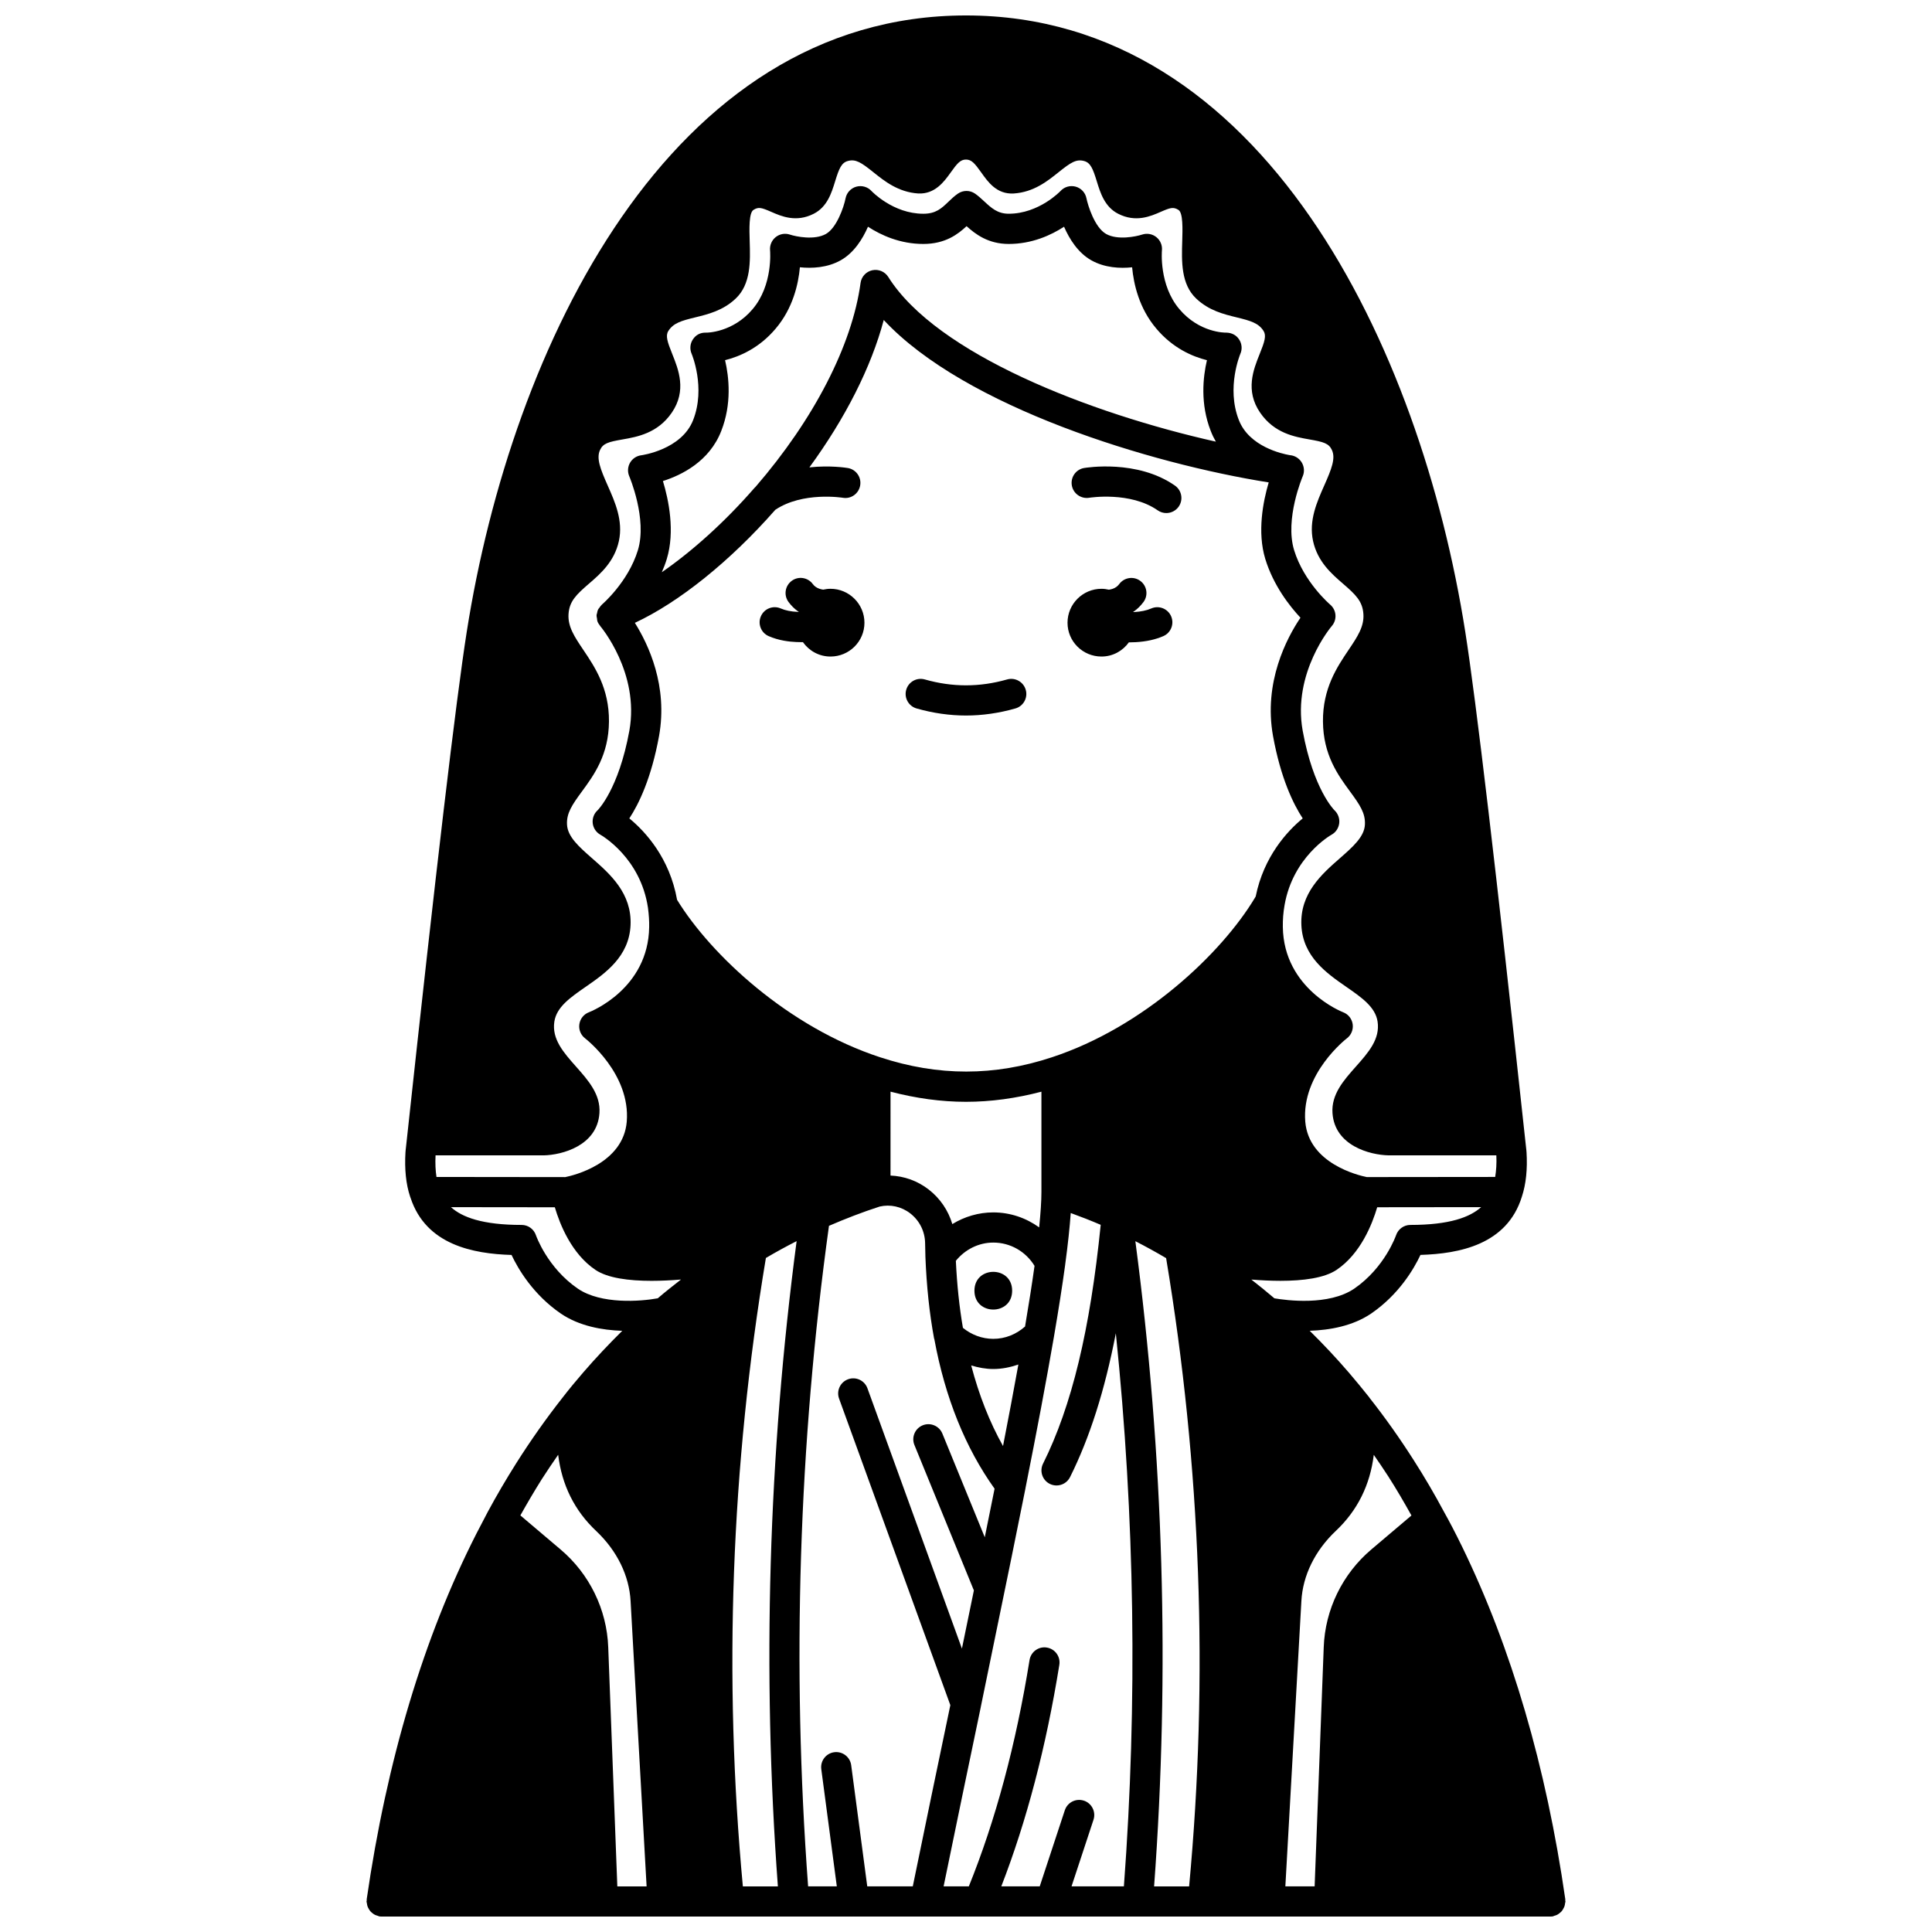 <?xml version="1.0" encoding="UTF-8"?>
<!-- Uploaded to: ICON Repo, www.iconrepo.com, Generator: ICON Repo Mixer Tools -->
<svg width="800px" height="800px" version="1.1" viewBox="144 144 512 512" xmlns="http://www.w3.org/2000/svg">
 <defs>
  <clipPath id="a">
   <path d="m241 148.09h318v503.81h-318z"/>
  </clipPath>
 </defs>
 <path d="m435.9 317.99c3.008 0 5.641-1.496 7.266-3.766 0.059 0 0.121 0.008 0.184 0.008 0.559 0 1.113-0.016 1.668-0.051 2.785-0.164 5.172-0.688 7.269-1.598 2.027-0.879 2.953-3.234 2.074-5.262-0.879-2.023-3.231-2.953-5.258-2.074-1.227 0.535-2.719 0.848-4.566 0.957-0.062 0.004-0.117-0.004-0.18 0-0.008-0.027-0.016-0.055-0.023-0.082 0.082-0.059 0.176-0.094 0.262-0.152 0.887-0.641 1.703-1.449 2.422-2.41 1.328-1.766 0.969-4.273-0.801-5.598-1.762-1.328-4.266-0.965-5.594 0.801-0.234 0.312-0.465 0.547-0.75 0.754-0.613 0.461-1.324 0.664-2.008 0.758-0.637-0.148-1.289-0.238-1.965-0.238-4.957 0-8.996 4.039-8.996 8.996 0 4.961 4.039 8.957 8.996 8.957z"/>
 <path d="m412.23 486.05c0 6.664-9.996 6.664-9.996 0s9.996-6.664 9.996 0"/>
 <path d="m432.65 275.91c0.109-0.012 10.891-1.738 18.156 3.336 0.695 0.488 1.496 0.719 2.281 0.719 1.258 0 2.504-0.598 3.281-1.707 1.258-1.812 0.82-4.301-0.992-5.57-9.992-6.981-23.508-4.754-24.074-4.664-2.172 0.371-3.625 2.43-3.258 4.606 0.367 2.172 2.434 3.633 4.606 3.281z"/>
 <path d="m386.91 331.75c4.371 1.242 8.77 1.871 13.086 1.871 4.32 0 8.719-0.629 13.086-1.871 2.125-0.605 3.359-2.816 2.75-4.938-0.609-2.125-2.816-3.356-4.938-2.75-7.309 2.078-14.496 2.078-21.805 0-2.137-0.609-4.336 0.629-4.938 2.75-0.602 2.121 0.633 4.332 2.758 4.938z"/>
 <g clip-path="url(#a)">
  <path d="m558.27 649.86c0.129-0.219 0.242-0.434 0.328-0.676 0.09-0.258 0.125-0.516 0.16-0.789 0.02-0.168 0.102-0.32 0.102-0.496 0-0.102-0.047-0.18-0.055-0.277-0.008-0.102 0.031-0.191 0.016-0.293-5.055-35.109-14.254-66.559-27.359-93.469-1.73-3.543-3.309-6.578-4.785-9.203-2.488-4.66-5.191-9.273-8.027-13.699-3.719-5.836-7.66-11.395-11.711-16.52-0.023-0.031-0.027-0.074-0.055-0.109-1.793-2.238-3.543-4.394-5.324-6.465-3.352-3.902-6.856-7.629-10.473-11.195 5.293-0.176 11.406-1.25 16.297-4.574 7.352-5.047 11.309-11.816 13.055-15.531 10.277-0.309 22.938-2.703 26.871-15.426 1.105-3.363 1.512-7.254 1.234-11.883-0.004-0.039-0.023-0.07-0.027-0.109-0.004-0.039 0.016-0.074 0.008-0.117l-0.359-3.285c-7.652-70.887-12.988-116.09-15.859-134.34-11.852-75.332-53.602-163.31-132.31-163.31-78.711 0-120.46 87.98-132.3 163.32-2.871 18.258-8.203 63.457-15.859 134.35l-0.359 3.269c-0.004 0.039 0.012 0.074 0.008 0.117-0.004 0.043-0.023 0.07-0.027 0.113-0.277 4.629 0.129 8.52 1.215 11.816 0.035 0.121 0.09 0.223 0.125 0.34 0.008 0.016 0.012 0.035 0.02 0.051 4.09 12.43 16.578 14.801 26.746 15.105 1.75 3.715 5.707 10.488 13.07 15.539 4.879 3.32 10.98 4.391 16.273 4.566-3.547 3.5-7.008 7.168-10.336 11.023-1.844 2.137-3.691 4.352-5.473 6.66-4.309 5.477-8.438 11.32-12.27 17.375-2.75 4.363-5.215 8.57-7.547 12.891-1.012 1.898-2.019 3.84-3.035 5.82-13.957 27.43-23.738 60.031-29.066 96.883-0.016 0.098 0.023 0.184 0.016 0.281-0.012 0.105-0.062 0.188-0.062 0.293 0 0.18 0.078 0.336 0.105 0.512 0.035 0.266 0.066 0.516 0.156 0.766 0.082 0.25 0.203 0.473 0.336 0.695 0.125 0.215 0.246 0.426 0.41 0.613 0.172 0.199 0.363 0.355 0.57 0.52 0.195 0.156 0.387 0.301 0.617 0.414 0.238 0.125 0.492 0.195 0.758 0.273 0.164 0.047 0.305 0.145 0.48 0.172 0.188 0.027 0.383 0.039 0.566 0.039h0.004 125c0.031 0 0.059-0.02 0.094-0.02 0.035 0 0.066 0.02 0.105 0.02h0.004 52.09 0.012 0.012 132.42 0.004c0.184 0 0.375-0.012 0.566-0.039 0.176-0.023 0.316-0.125 0.48-0.172 0.266-0.07 0.512-0.145 0.75-0.27 0.23-0.117 0.426-0.266 0.625-0.426 0.203-0.16 0.391-0.312 0.559-0.508 0.164-0.195 0.289-0.406 0.418-0.633zm-40.223-104.24-10.551 8.938c-7.711 6.492-12.336 15.965-12.695 25.977l-2.41 63.371h-7.758l4.246-75.598c0.359-6.766 3.594-13.363 9.098-18.574 5.773-5.426 9.109-12.203 10.09-20.184 1.293 1.883 2.59 3.754 3.844 5.715 2.141 3.348 4.176 6.824 6.137 10.355zm-86.809 75.574c-2.113-0.691-4.359 0.449-5.051 2.547l-6.648 20.164h-10.184c6.707-17.297 11.883-36.992 15.379-58.703 0.352-2.18-1.133-4.234-3.312-4.582-2.176-0.367-4.234 1.133-4.582 3.312-3.606 22.383-9.027 42.523-16.09 59.973h-6.684c3.219-15.688 6.543-31.695 9.844-47.48 0.004-0.016-0.004-0.027 0-0.043 0-0.004 0.004-0.004 0.004-0.008l8.145-39.625c1.266-6.254 2.508-12.363 3.695-18.293 0.004-0.016-0.004-0.027 0-0.043 3.012-15.09 5.551-28.578 7.539-40.094 1.238-7.227 2.242-13.648 2.984-19.09 0-0.012-0.004-0.023-0.004-0.035 0-0.004 0-0.004 0.004-0.008 0.742-5.477 1.215-9.961 1.477-13.723 2.691 0.973 5.34 2.016 7.945 3.129-2.805 27.801-7.664 48.02-15.281 63.293-0.988 1.977-0.184 4.379 1.793 5.363 0.574 0.285 1.184 0.418 1.781 0.418 1.469 0 2.883-0.812 3.582-2.215 5.199-10.426 9.18-22.871 12.133-38.117 5.031 48.73 5.769 97.879 2.137 146.57h-13.875l5.824-17.66c0.684-2.102-0.461-4.363-2.555-5.055zm-57.406 22.711-4.258-32.113c-0.289-2.191-2.297-3.719-4.492-3.438-2.188 0.289-3.727 2.301-3.434 4.492l4.117 31.062h-7.606c-4.344-58.223-2.496-117.07 5.527-175.05 4.367-1.891 8.852-3.625 13.422-5.106 2.805-0.656 5.773-0.012 8.121 1.809 2.441 1.895 3.879 4.742 3.934 7.871l0.074 3.34v0.004 0.039 0.008 0.082c0 0.008 0.004 0.016 0.004 0.023 0 0.012-0.008 0.023-0.004 0.035 0.312 7.918 1.066 15.035 2.305 21.754 0.012 0.066 0.055 0.121 0.07 0.188 2.859 15.523 8.238 28.82 15.961 39.617-0.844 4.203-1.715 8.5-2.598 12.867l-11.238-27.48c-0.836-2.043-3.18-3.023-5.219-2.188-2.043 0.836-3.023 3.172-2.188 5.215l15.758 38.539-3.168 15.418-25.039-68.984c-0.754-2.074-3.047-3.156-5.121-2.394-2.078 0.75-3.152 3.047-2.398 5.121l29.488 81.242c-3.348 15.98-6.707 32.184-9.953 48.027h-12.066zm-114.16-188c-0.262-1.691-0.352-3.598-0.246-5.723h28.648c4.867-0.094 14.215-2.559 14.785-11.199 0.34-4.953-2.973-8.684-6.172-12.293-3.336-3.758-6.488-7.312-5.777-11.961 0.602-3.871 4.191-6.359 8.344-9.238 5.109-3.543 11.469-7.945 11.848-16.305 0.387-8.457-5.449-13.578-10.145-17.691-3.504-3.074-6.531-5.731-6.691-8.969-0.16-3.019 1.324-5.199 3.957-8.789 3.156-4.301 7.086-9.656 7.16-18.512 0.074-8.793-3.734-14.449-6.789-18.992-2.316-3.438-4.141-6.152-3.93-9.473 0.207-3.422 2.094-5.215 5.414-8.078 3-2.586 6.734-5.809 7.934-11.305 1.172-5.387-1.027-10.34-2.969-14.711-1.945-4.387-3.059-7.211-2.027-9.422 0.805-1.742 2.184-2.129 5.922-2.781 3.945-0.691 9.355-1.645 13.094-7.106 4.016-5.859 1.762-11.453 0.125-15.535-1.324-3.285-1.82-4.863-1.043-6.106 1.328-2.106 3.453-2.715 7.102-3.602 3.449-0.844 7.371-1.801 10.723-4.965 4.086-3.832 3.902-9.902 3.734-15.258-0.098-3.172-0.234-7.516 1.02-8.281 1.316-0.809 2.059-0.621 4.691 0.531 2.629 1.152 6.598 2.898 11.27 0.5 3.582-1.82 4.734-5.574 5.66-8.59 1.043-3.398 1.676-4.93 3.379-5.391 2.066-0.562 3.504 0.367 6.758 2.981 2.934 2.356 6.59 5.289 11.91 5.633 4.394 0.199 6.824-3.098 8.57-5.551 1.738-2.441 2.586-3.438 4.059-3.438 1.473 0 2.32 0.996 4.059 3.438 1.738 2.449 4.07 5.816 8.594 5.551 5.289-0.34 8.945-3.273 11.883-5.629 3.258-2.613 4.699-3.539 6.769-2.977 1.691 0.457 2.324 1.992 3.367 5.391 0.926 3.016 2.082 6.769 5.648 8.582 4.676 2.402 8.648 0.66 11.281-0.496 2.621-1.148 3.375-1.34 4.699-0.527 1.246 0.754 1.109 5.102 1.012 8.273-0.168 5.359-0.355 11.426 3.723 15.25 3.367 3.176 7.281 4.129 10.734 4.973 3.648 0.891 5.773 1.5 7.09 3.586 0.789 1.258 0.293 2.836-1.031 6.121-1.641 4.082-3.891 9.676 0.125 15.531 3.742 5.465 9.148 6.414 13.094 7.106 3.742 0.656 5.117 1.039 5.93 2.801 1.023 2.195-0.082 5.019-2.035 9.406-1.938 4.371-4.137 9.324-2.961 14.711 1.199 5.492 4.93 8.711 7.93 11.305 3.32 2.863 5.211 4.652 5.414 8.094 0.211 3.305-1.617 6.019-3.93 9.457-3.059 4.543-6.867 10.199-6.789 18.992 0.074 8.859 4.008 14.215 7.16 18.512 2.637 3.59 4.117 5.769 3.957 8.801-0.16 3.227-3.188 5.883-6.691 8.957-4.695 4.113-10.531 9.242-10.145 17.691 0.379 8.359 6.738 12.762 11.848 16.305 4.156 2.879 7.746 5.367 8.344 9.223 0.711 4.664-2.441 8.215-5.777 11.973-3.203 3.606-6.512 7.336-6.172 12.281 0.574 8.652 9.922 11.117 14.867 11.211h28.555c0.102 2.137-0.031 4.008-0.305 5.723l-34.035 0.035c-2.246-0.457-15.371-3.594-16.297-14.684-1.043-12.746 10.898-21.984 11.008-22.066 1.168-0.875 1.758-2.316 1.559-3.758-0.207-1.445-1.18-2.664-2.543-3.176-0.16-0.059-15.734-6.144-15.969-22.594-0.031-1.965 0.117-3.859 0.461-5.805 2.219-12.734 12.066-18.434 12.469-18.66 1.117-0.617 1.848-1.746 2.012-3.012 0.16-1.262-0.309-2.551-1.23-3.426-0.059-0.051-5.606-5.492-8.453-21.121-2.762-15.367 7.613-27.617 7.715-27.73 0.707-0.809 1.055-1.867 0.973-2.934s-0.59-2.062-1.41-2.754c-0.07-0.059-6.949-5.941-9.547-14.418-2.523-8.277 2.238-19.484 2.289-19.598 0.473-1.098 0.406-2.359-0.145-3.422-0.547-1.062-1.566-1.832-2.734-2.082 0 0-0.332-0.07-0.676-0.102-1.75-0.305-10.641-2.172-13.391-9.316-3.359-8.574 0.383-17.449 0.414-17.523 0.547-1.242 0.41-2.68-0.34-3.812-0.742-1.133-1.922-1.762-3.394-1.797-0.395 0.031-7.18 0-12.434-6.234-5.434-6.383-4.625-15.465-4.621-15.543 0.145-1.348-0.414-2.676-1.473-3.527-1.047-0.844-2.461-1.109-3.762-0.684-1.629 0.535-6.527 1.551-9.562-0.164-3.039-1.723-4.82-7.559-5.207-9.453-0.293-1.48-1.395-2.672-2.852-3.078-1.453-0.398-3.016 0.039-4.027 1.16-0.055 0.059-5.715 6.016-13.723 6.016-2.957 0-4.598-1.523-6.5-3.289-0.852-0.793-1.648-1.508-2.426-2.043-1.348-0.934-3.137-0.945-4.508-0.016-0.941 0.637-1.738 1.402-2.512 2.144-1.867 1.793-3.344 3.207-6.684 3.207-8.027 0-13.68-5.969-13.723-6.016-1.012-1.117-2.57-1.555-4.027-1.16-1.457 0.406-2.559 1.594-2.852 3.078-0.469 2.387-2.363 7.836-5.199 9.449-3.051 1.723-7.941 0.703-9.555 0.172-1.281-0.43-2.699-0.18-3.762 0.668-1.059 0.844-1.621 2.176-1.492 3.523 0.008 0.094 0.816 9.176-4.633 15.574-5.227 6.203-12.168 6.262-12.387 6.219-1.523-0.035-2.652 0.633-3.414 1.758-0.766 1.129-0.898 2.578-0.359 3.832 0.039 0.09 3.777 8.965 0.414 17.555-3.062 7.902-13.652 9.34-13.742 9.352-1.25 0.152-2.359 0.883-2.988 1.98-0.629 1.094-0.707 2.418-0.207 3.582 0.051 0.113 4.809 11.32 2.289 19.594-2.594 8.48-9.477 14.363-9.539 14.414-0.02 0.016-0.027 0.043-0.047 0.059-0.246 0.215-0.418 0.492-0.605 0.758-0.109 0.156-0.258 0.285-0.34 0.457-0.172 0.344-0.246 0.723-0.316 1.105-0.023 0.129-0.098 0.234-0.105 0.367 0 0.008 0.004 0.016 0.004 0.023-0.023 0.32 0.059 0.645 0.117 0.969 0.035 0.199 0.016 0.406 0.082 0.602 0.004 0.016 0 0.031 0.008 0.047 0.164 0.465 0.414 0.863 0.711 1.219 0.02 0.023 0.023 0.055 0.043 0.078 0.105 0.125 10.484 12.371 7.727 27.734-2.852 15.637-8.402 21.074-8.414 21.09-0.961 0.859-1.434 2.137-1.301 3.414 0.141 1.281 0.895 2.422 2.019 3.055 0.434 0.246 10.648 6.156 12.621 19.344 0 0.012 0 0.023 0.004 0.035 0.246 1.887 0.352 3.508 0.32 5.098-0.238 16.309-15.344 22.344-15.969 22.586-1.359 0.512-2.328 1.73-2.535 3.168-0.211 1.441 0.383 2.879 1.543 3.758 0.117 0.094 12.059 9.324 11.02 22.066-0.934 11.105-14.082 14.238-16.297 14.691zm150.14 71.309c-3.562-6.328-6.363-13.488-8.434-21.352 1.891 0.559 3.844 0.941 5.856 0.941 2.312 0 4.527-0.469 6.644-1.188-1.203 6.664-2.566 13.895-4.066 21.598zm-97.574-218.15c11.703-5.457 25.23-16.301 37.227-29.961 7.266-4.883 17.781-3.203 17.883-3.191 2.176 0.387 4.234-1.09 4.606-3.262 0.375-2.176-1.082-4.246-3.258-4.617-0.316-0.051-4.676-0.77-10.199-0.172 9.512-13.012 16.379-26.547 19.703-39.059 21.535 23.137 70.773 38.09 102.02 43.043-1.484 5.027-3.09 13.121-0.906 20.289 2.16 7.055 6.477 12.527 9.32 15.566-3.586 5.312-9.848 17.051-7.269 31.363 2.047 11.246 5.402 18.066 7.867 21.82-4.113 3.383-10.32 10.102-12.457 20.676l-0.227 0.395c-8.84 14.734-29.445 34.238-53.805 42.242-15.246 5.027-30.07 5.055-45.488-0.004-24.348-7.965-44.84-27.09-53.824-41.727-1.973-11.109-8.418-18.105-12.652-21.582 2.469-3.754 5.82-10.574 7.871-21.824 2.383-13.25-2.777-24.211-6.406-29.996zm7.445-37.586c4.934-1.562 12.328-5.191 15.461-13.277 2.812-7.168 2.062-14.234 1.008-18.754 3.82-0.949 9.031-3.168 13.391-8.34 4.594-5.391 6.039-11.844 6.438-16.277 3.16 0.324 7.258 0.156 10.844-1.867 3.539-2.008 5.805-5.68 7.199-8.879 3.438 2.238 8.496 4.566 14.664 4.566 5.867 0 9.207-2.609 11.465-4.715 2.32 2.098 5.711 4.715 11.168 4.715 6.164 0 11.227-2.328 14.664-4.566 1.391 3.203 3.664 6.879 7.207 8.887 3.582 2.019 7.668 2.199 10.832 1.863 0.406 4.434 1.844 10.879 6.426 16.262 4.371 5.184 9.586 7.406 13.402 8.355-1.055 4.516-1.805 11.574 1 18.734 0.391 1.02 0.855 1.973 1.367 2.856-33.324-7.477-73.965-23.188-86.816-43.641-0.898-1.426-2.578-2.137-4.234-1.785-1.645 0.355-2.891 1.703-3.113 3.371-2.234 16.484-12.363 36.148-27.809 54.012-0.125 0.113-0.242 0.23-0.352 0.355-7.773 8.926-16.383 16.676-24.508 22.293 0.484-1.125 0.945-2.281 1.316-3.508 2.227-7.34 0.492-15.672-1.02-20.66zm87.551 227.33c-2.973 0-5.793-1.082-8.051-2.918-0.949-5.519-1.566-11.359-1.871-17.762 2.438-3.008 6.035-4.832 9.922-4.832 4.512 0 8.59 2.352 10.93 6.172-0.656 4.695-1.496 10.086-2.512 16.07-2.34 2.082-5.273 3.269-8.418 3.269zm-27.23-65.504c6.734 1.758 13.438 2.688 19.992 2.688 6.582 0 13.281-0.926 19.992-2.684v26.594c0 2.398-0.215 5.59-0.598 9.367-3.481-2.516-7.68-3.969-12.164-3.969-3.894 0-7.621 1.121-10.848 3.094-1.066-3.586-3.211-6.793-6.262-9.16-2.973-2.305-6.496-3.551-10.121-3.699l0.004-22.23zm-33.035 44.074c2.641-1.559 5.356-3.047 8.145-4.465-7.481 56.68-9.164 114.14-4.965 171.01h-9.281c-5.164-55.309-3.129-111.3 6.102-166.54zm97.914-4.449c2.711 1.383 5.43 2.883 8.152 4.484 9.223 55.246 11.258 111.23 6.094 166.5h-9.281c4.199-56.84 2.519-114.29-4.965-170.98zm72.875-4.309c-1.715 0-3.246 1.109-3.789 2.734-0.031 0.082-2.973 8.582-11.086 14.152-6.769 4.59-17.957 3.106-21.152 2.562-2.016-1.719-4.055-3.371-6.109-4.973 2.539 0.203 5.156 0.336 7.711 0.336 5.996 0 11.613-0.719 14.875-2.902 6.371-4.289 9.457-12.145 10.766-16.594l27.539-0.031c-2.949 2.664-8.34 4.715-18.754 4.715zm-231.72 2.75c-0.543-1.641-2.074-2.75-3.797-2.75-10.391 0-15.781-2.043-18.727-4.711l27.523 0.031c1.309 4.449 4.398 12.309 10.777 16.602 3.25 2.176 8.859 2.894 14.852 2.894 2.582 0 5.234-0.137 7.805-0.348-2.09 1.633-4.176 3.266-6.156 4.973-4.484 0.824-14.965 1.664-21.168-2.547-8.141-5.582-11.086-14.078-11.109-14.145zm5.883 58.16c0.977 7.996 4.309 14.781 10.082 20.207 5.516 5.215 8.75 11.816 9.113 18.59l4.242 75.586h-7.758l-2.41-63.359c-0.359-10.02-4.984-19.492-12.688-25.977l-10.598-8.98c1.781-3.176 3.629-6.336 5.668-9.582 1.402-2.203 2.875-4.348 4.348-6.484z"/>
 </g>
 <path d="m347.68 312.57c2.648 1.168 5.473 1.504 7.328 1.574 0.504 0.027 1.008 0.039 1.512 0.039 0.09 0 0.172-0.012 0.262-0.012 1.621 2.305 4.285 3.82 7.309 3.82 4.957 0 8.996-4 8.996-8.957 0-4.957-4.039-9-8.996-9-0.668 0-1.316 0.09-1.941 0.227-0.695-0.098-1.43-0.316-2.082-0.801-0.227-0.16-0.457-0.398-0.691-0.707-1.328-1.766-3.832-2.133-5.594-0.801-1.766 1.324-2.129 3.832-0.801 5.598 0.723 0.965 1.539 1.77 2.363 2.363 0.109 0.078 0.215 0.121 0.324 0.191-0.004 0.016-0.008 0.027-0.012 0.043-0.102-0.004-0.184 0.008-0.285 0.004-1.707-0.066-3.285-0.387-4.449-0.898-2.027-0.891-4.379 0.023-5.273 2.039-0.898 2.023 0.016 4.387 2.031 5.277z"/>
</svg>